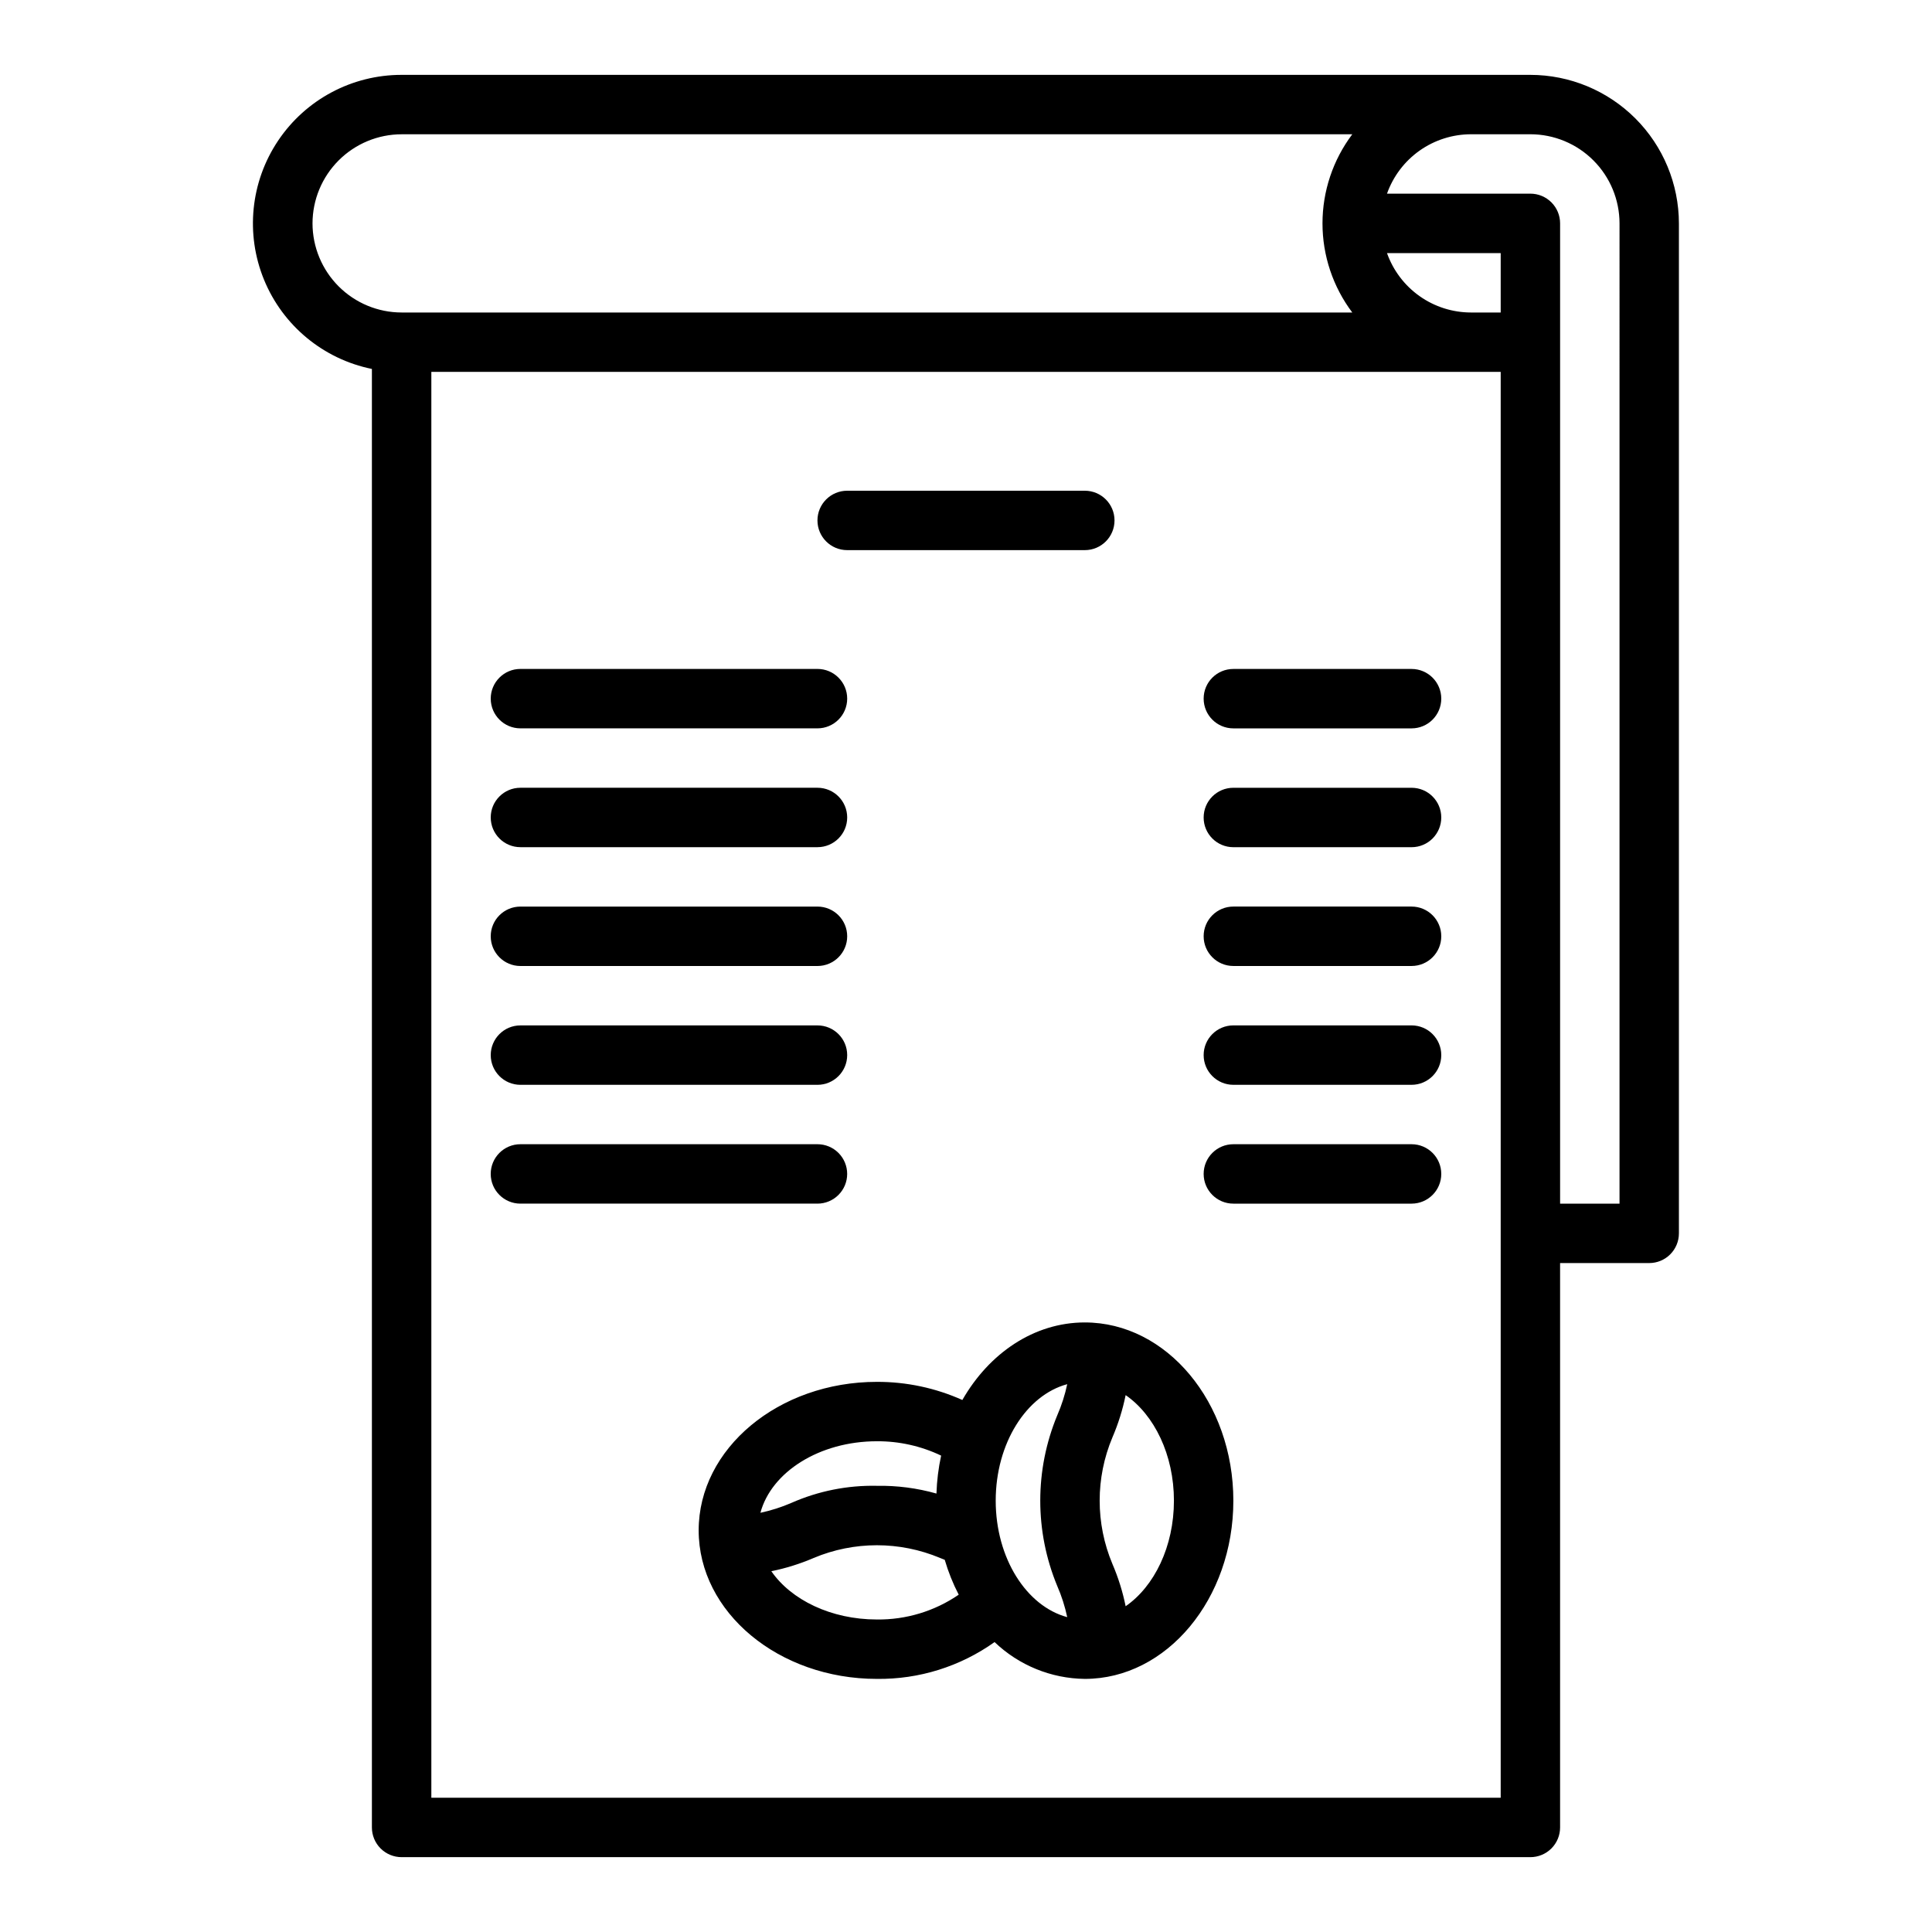 <?xml version="1.0" encoding="UTF-8"?>
<!-- The Best Svg Icon site in the world: iconSvg.co, Visit us! https://iconsvg.co -->
<svg fill="#000000" width="800px" height="800px" version="1.1" viewBox="144 144 512 512" xmlns="http://www.w3.org/2000/svg">
 <g>
  <path d="m549.57 163.84h-299.14c-13.133-0.012-25.406 6.523-32.723 17.43-7.316 10.902-8.715 24.738-3.727 36.887 4.988 12.145 15.707 21.004 28.578 23.617v386.52c0 2.086 0.828 4.09 2.305 5.566 1.477 1.473 3.481 2.305 5.566 2.305h299.14c2.09 0 4.09-0.832 5.566-2.305 1.477-1.477 2.305-3.481 2.305-5.566v-149.57h23.617c2.09 0 4.09-0.828 5.566-2.305 1.477-1.477 2.305-3.481 2.305-5.566v-267.65c-0.012-10.438-4.16-20.441-11.539-27.82-7.379-7.379-17.383-11.531-27.82-11.543zm-322.75 39.363c0.008-6.262 2.5-12.266 6.926-16.691 4.43-4.43 10.43-6.918 16.691-6.926h251.93c-5.121 6.809-7.894 15.098-7.894 23.617s2.773 16.809 7.894 23.613h-251.93c-6.262-0.004-12.262-2.496-16.691-6.922-4.426-4.43-6.918-10.43-6.926-16.691zm314.88 23.613h-7.871c-4.883-0.004-9.645-1.52-13.629-4.34-3.984-2.82-7-6.801-8.633-11.402h30.133zm-283.39 393.6v-377.86h283.39v377.86zm314.88-157.44h-15.746v-259.78c0-2.09-0.828-4.09-2.305-5.566-1.477-1.477-3.477-2.309-5.566-2.309h-38.004c1.633-4.598 4.648-8.582 8.633-11.402 3.984-2.816 8.746-4.332 13.629-4.34h15.742c6.262 0.008 12.266 2.496 16.691 6.926 4.43 4.426 6.918 10.43 6.926 16.691z"/>
  <path d="m368.51 289.79h62.977c4.348 0 7.871-3.523 7.871-7.871 0-4.348-3.523-7.871-7.871-7.871h-62.977c-4.348 0-7.875 3.523-7.875 7.871 0 4.348 3.527 7.871 7.875 7.871z"/>
  <path d="m281.92 337.02h78.719c4.348 0 7.875-3.527 7.875-7.875 0-4.348-3.527-7.871-7.875-7.871h-78.719c-4.348 0-7.871 3.523-7.871 7.871 0 4.348 3.523 7.875 7.871 7.875z"/>
  <path d="m518.08 321.28h-47.23c-4.348 0-7.871 3.523-7.871 7.871 0 4.348 3.523 7.875 7.871 7.875h47.23c4.348 0 7.871-3.527 7.871-7.875 0-4.348-3.523-7.871-7.871-7.871z"/>
  <path d="m281.92 368.51h78.719c4.348 0 7.875-3.527 7.875-7.875 0-4.348-3.527-7.871-7.875-7.871h-78.719c-4.348 0-7.871 3.523-7.871 7.871 0 4.348 3.523 7.875 7.871 7.875z"/>
  <path d="m518.08 352.77h-47.23c-4.348 0-7.871 3.523-7.871 7.871 0 4.348 3.523 7.875 7.871 7.875h47.23c4.348 0 7.871-3.527 7.871-7.875 0-4.348-3.523-7.871-7.871-7.871z"/>
  <path d="m281.92 400h78.719c4.348 0 7.875-3.527 7.875-7.875s-3.527-7.871-7.875-7.871h-78.719c-4.348 0-7.871 3.523-7.871 7.871s3.523 7.875 7.871 7.875z"/>
  <path d="m518.08 384.25h-47.23c-4.348 0-7.871 3.523-7.871 7.871s3.523 7.875 7.871 7.875h47.23c4.348 0 7.871-3.527 7.871-7.875s-3.523-7.871-7.871-7.871z"/>
  <path d="m281.92 431.49h78.719c4.348 0 7.875-3.527 7.875-7.875 0-4.348-3.527-7.871-7.875-7.871h-78.719c-4.348 0-7.871 3.523-7.871 7.871 0 4.348 3.523 7.875 7.871 7.875z"/>
  <path d="m518.08 415.74h-47.23c-4.348 0-7.871 3.523-7.871 7.871 0 4.348 3.523 7.875 7.871 7.875h47.23c4.348 0 7.871-3.527 7.871-7.875 0-4.348-3.523-7.871-7.871-7.871z"/>
  <path d="m368.51 455.1c0-2.086-0.832-4.09-2.309-5.566-1.477-1.477-3.477-2.305-5.566-2.305h-78.719c-4.348 0-7.871 3.523-7.871 7.871 0 4.348 3.523 7.875 7.871 7.875h78.719c2.09 0 4.09-0.832 5.566-2.309 1.477-1.477 2.309-3.477 2.309-5.566z"/>
  <path d="m518.08 447.23h-47.23c-4.348 0-7.871 3.523-7.871 7.871 0 4.348 3.523 7.875 7.871 7.875h47.23c4.348 0 7.871-3.527 7.871-7.875 0-4.348-3.523-7.871-7.871-7.871z"/>
  <path d="m431.49 494.46c-13.457 0-25.352 8.148-32.453 20.547l-0.004 0.004c-7.125-3.191-14.844-4.828-22.648-4.805-26.043 0-47.23 17.656-47.23 39.359s21.188 39.359 47.23 39.359c11.168 0.137 22.086-3.277 31.188-9.758 6.445 6.168 14.996 9.656 23.918 9.758 21.703 0 39.359-21.188 39.359-47.23 0-26.047-17.656-47.234-39.359-47.234zm-55.105 31.488c5.887-0.035 11.711 1.266 17.023 3.805-0.715 3.305-1.129 6.672-1.238 10.055-5.133-1.453-10.453-2.144-15.785-2.051-7.773-0.168-15.484 1.371-22.602 4.5-2.656 1.156-5.426 2.043-8.266 2.648 2.891-10.797 15.629-18.957 30.867-18.957zm-27.973 34.441c3.848-0.781 7.609-1.957 11.219-3.512 10.715-4.496 22.789-4.496 33.504 0 0.406 0.16 0.816 0.324 1.23 0.492 0.934 3.191 2.172 6.285 3.703 9.238-6.379 4.375-13.953 6.668-21.684 6.574-12.164 0-22.73-5.203-27.973-12.793zm59.461-18.695c0-15.234 8.156-27.973 18.953-30.871-0.605 2.84-1.488 5.609-2.648 8.266-5.996 14.473-5.996 30.738 0 45.207 1.16 2.66 2.043 5.43 2.648 8.266-10.797-2.894-18.953-15.633-18.953-30.867zm34.434 27.977c-0.781-3.852-1.957-7.609-3.508-11.219-4.5-10.719-4.5-22.797 0-33.516 1.551-3.606 2.727-7.367 3.508-11.215 7.594 5.242 12.797 15.809 12.797 27.973 0 12.164-5.203 22.73-12.797 27.977z"/>
 </g>
</svg>